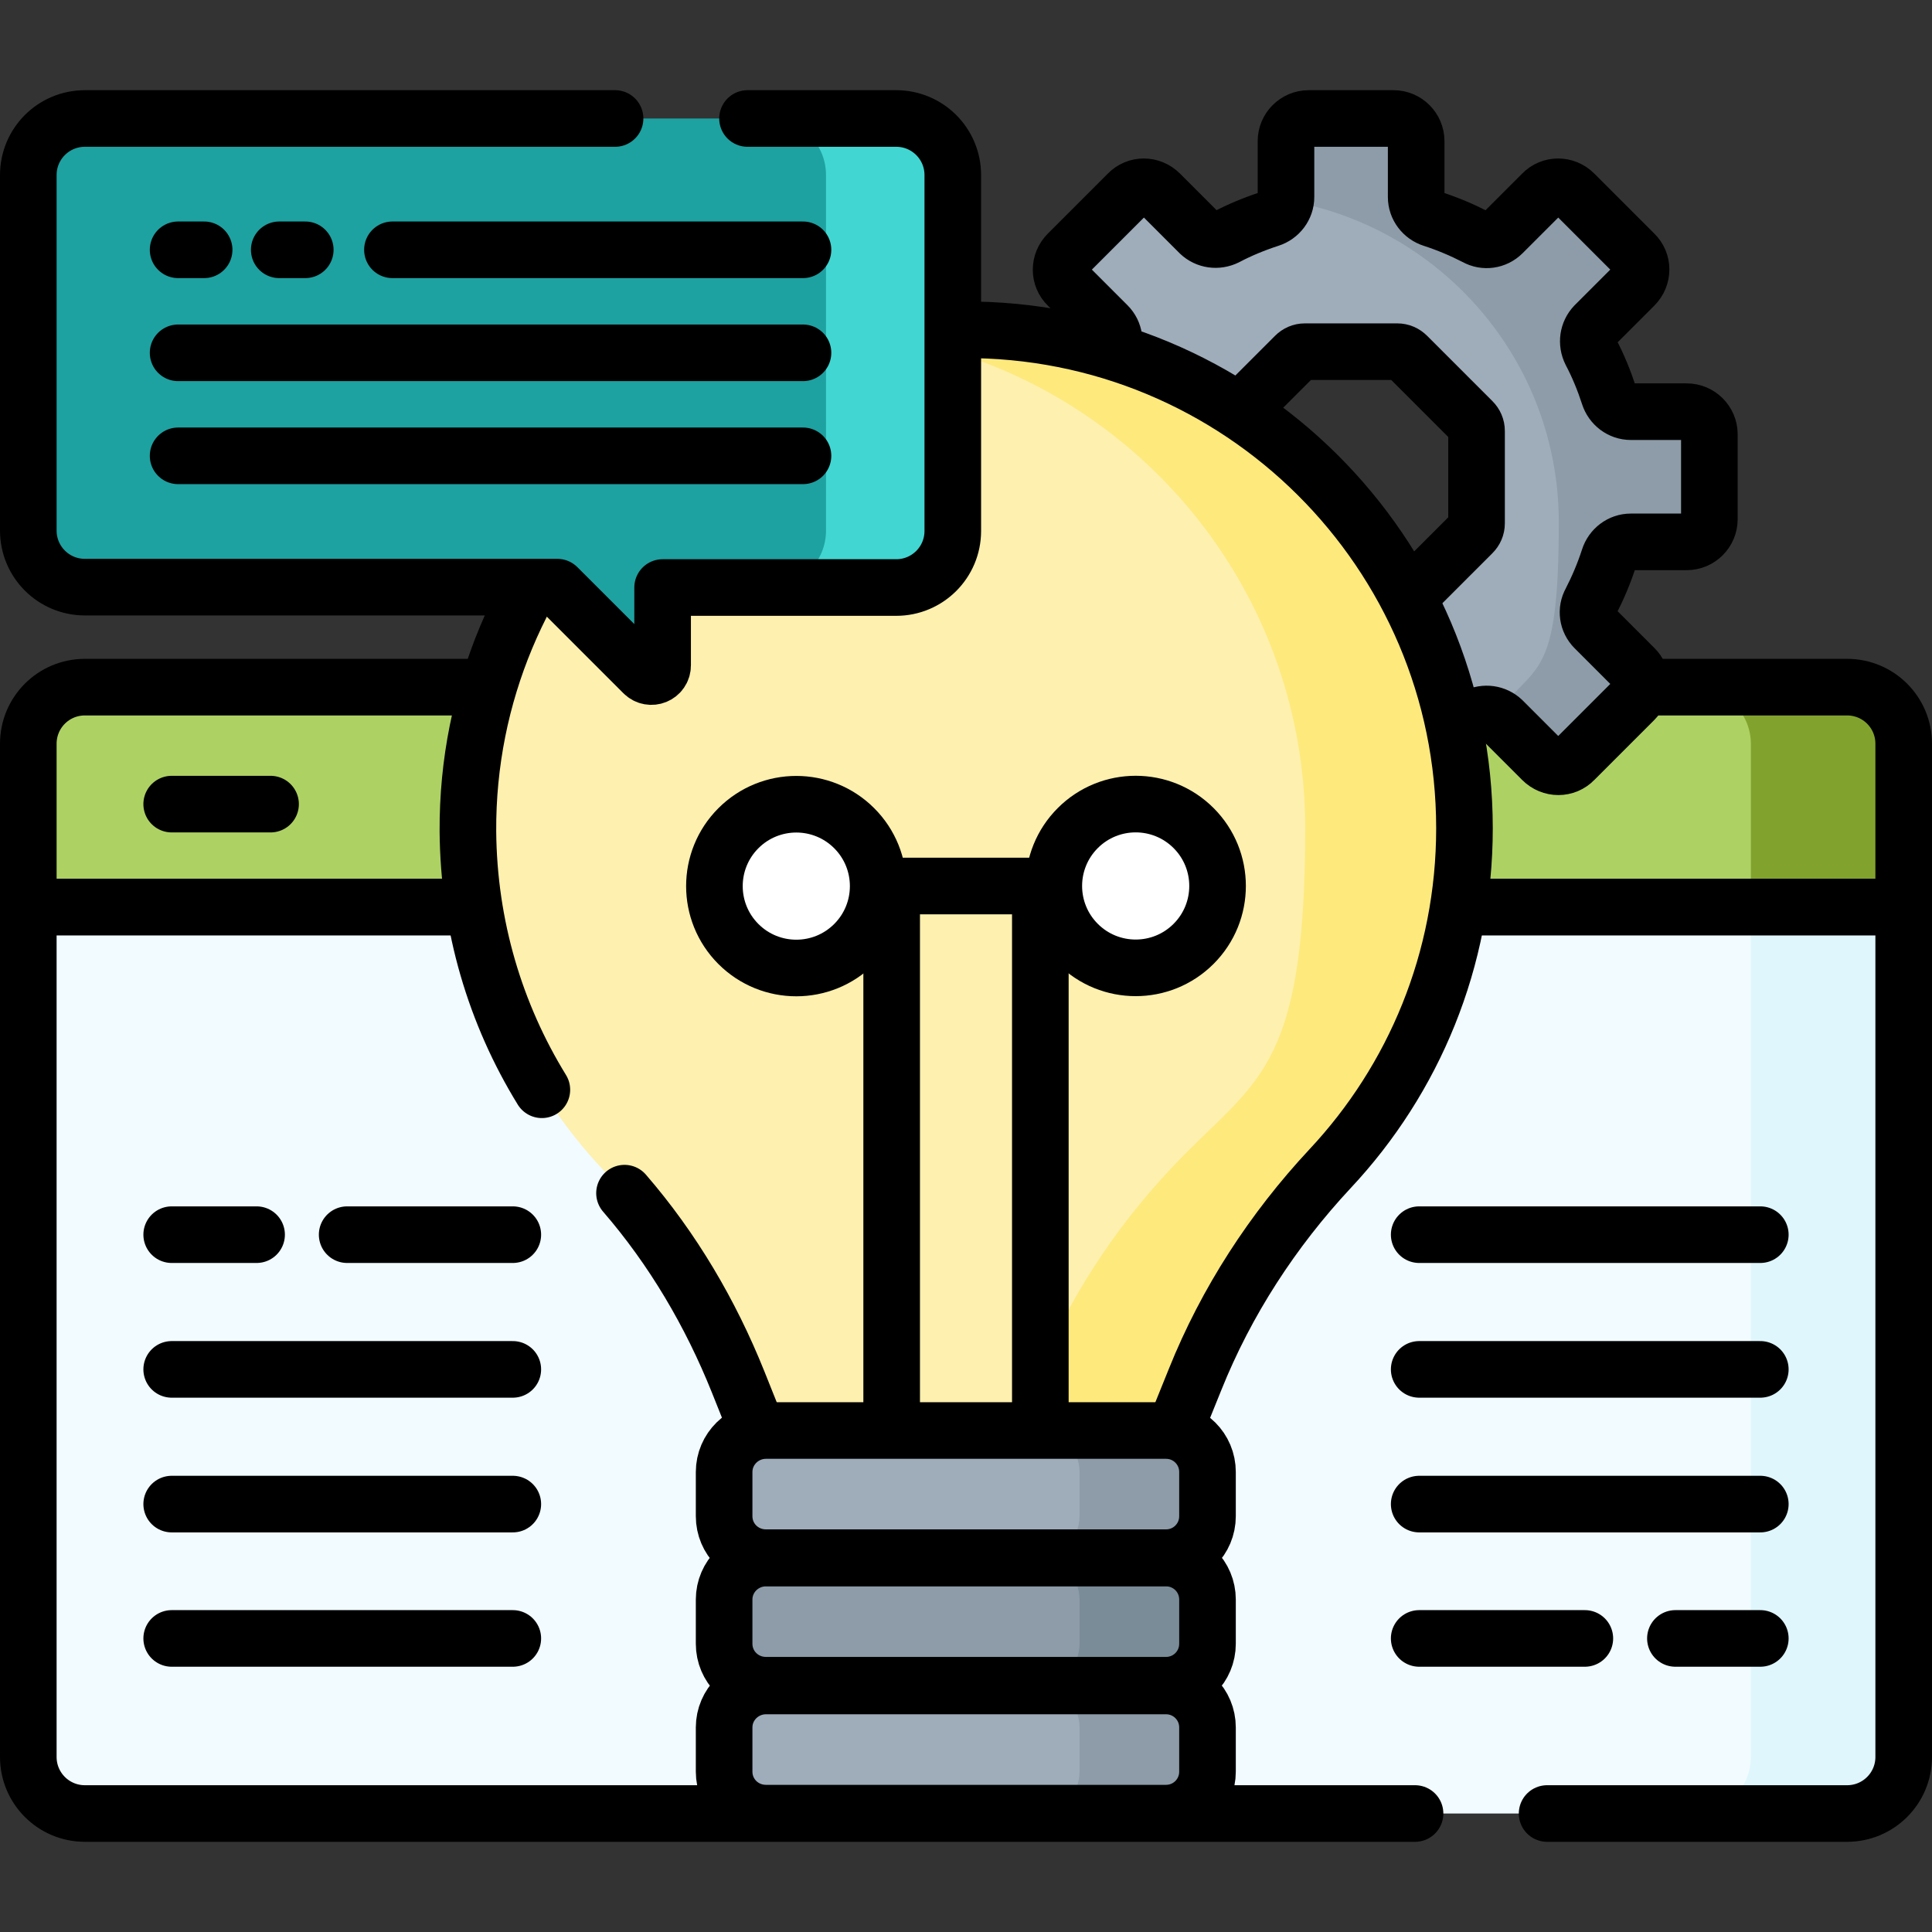 <?xml version="1.0" encoding="UTF-8"?>
<svg id="Capa_1" xmlns="http://www.w3.org/2000/svg" version="1.1" viewBox="0 0 512 512">
  <rect x="0" y="0" width="512" height="512" fill="#333333" stroke="none"/>
  <!-- Generator: Adobe Illustrator 29.7.1, SVG Export Plug-In . SVG Version: 2.1.1 Build 8)  -->
  <defs>
    <style>
      .st0 {
        fill: #dff6fd;
      }

      .st1 {
        fill: #aed163;
      }

      .st2 {
        fill: #81a32e;
      }

      .st3 {
        fill: #7a8c98;
      }

      .st4 {
        fill: #fff;
        stroke-width: 15px;
      }

      .st4, .st5 {
        stroke: #000;
        stroke-linecap: round;
        stroke-linejoin: round;
      }

      .st6 {
        fill: #fee97d;
      }

      .st7 {
        fill: #fef0ae;
      }

      .st8 {
        fill: #f2fbff;
      }

      .st9 {
        fill: #41d6d2;
      }

      .st10 {
        fill: #8d9ca8;
      }

      .st11 {
        fill: #1ea1a1;
      }

      .st5 {
        fill: none;
        stroke-width: 15px;
      }

      .st12 {
        fill: #9facba;
      }
    </style>
  </defs>
  <g>
    <path class="st1" d="M504.5,240.4H7.5v-43.3c0-8.3,6.7-15,15-15h467c8.3,0,15,6.7,15,15v43.3Z"/>
    <path class="st2" d="M489.5,182.2h-40.5c8.3,0,15,6.7,15,15v43.3h40.5v-43.3c0-8.3-6.7-15-15-15Z"/>
    <path class="st5" d="M504.5,240.4H7.5v-43.3c0-8.3,6.7-15,15-15h467c8.3,0,15,6.7,15,15v43.3Z"/>
    <g>
      <path class="st12" d="M447,109.1h-14.8c-2.7,0-5-1.8-5.8-4.3-1.3-4-2.9-7.9-4.8-11.5-1.2-2.4-.8-5.2,1-7.1l10.5-10.5c2.4-2.4,2.4-6.2,0-8.5l-15.9-15.9c-2.4-2.4-6.2-2.4-8.5,0l-10.5,10.5c-1.9,1.9-4.8,2.3-7.1,1-3.7-1.9-7.5-3.5-11.5-4.8-2.5-.8-4.3-3.1-4.3-5.8v-14.8c0-3.3-2.7-6-6-6h-22.5c-3.3,0-6,2.7-6,6v14.8c0,2.7-1.8,5-4.3,5.8-4,1.3-7.9,2.9-11.5,4.8-2.4,1.2-5.2.8-7.1-1l-10.5-10.5c-2.4-2.4-6.2-2.4-8.5,0l-15.9,15.9c-2.4,2.4-2.4,6.2,0,8.5l10.5,10.5c1.9,1.9,2.3,4.8,1,7.1-1.9,3.7-3.5,7.5-4.8,11.5-.8,2.5-3.1,4.3-5.8,4.3h-14.8c-3.3,0-6,2.7-6,6v22.5c0,3.3,2.7,6,6,6h14.8c2.7,0,5,1.8,5.8,4.3,1.3,4,2.9,7.9,4.8,11.5,1.2,2.4.8,5.2-1,7.1l-10.5,10.5c-2.4,2.4-2.4,6.2,0,8.5l15.9,15.9c2.4,2.4,6.2,2.4,8.5,0l10.5-10.5c1.9-1.9,4.8-2.3,7.1-1,3.7,1.9,7.5,3.5,11.5,4.8,2.5.8,4.3,3.1,4.3,5.8v14.8c0,3.3,2.7,6,6,6h22.5c3.3,0,6-2.7,6-6v-14.8c0-2.7,1.8-5,4.3-5.8,4-1.3,7.9-2.9,11.5-4.8,2.4-1.2,5.2-.8,7.1,1l10.5,10.5c2.4,2.4,6.2,2.4,8.5,0l15.9-15.9c2.4-2.4,2.4-6.2,0-8.5l-10.5-10.5c-1.9-1.9-2.3-4.8-1-7.1,1.9-3.7,3.5-7.5,4.8-11.5.8-2.5,3.1-4.3,5.8-4.3h14.8c3.3,0,6-2.7,6-6v-22.5c0-3.3-2.7-6-6-6ZM391.2,138.7c0,1-.4,1.9-1.1,2.6l-17.3,17.3c-.7.7-1.6,1.1-2.6,1.1h-24.5c-1,0-1.9-.4-2.6-1.1l-17.3-17.3c-.7-.7-1.1-1.6-1.1-2.6v-24.5c0-1,.4-1.9,1.1-2.6l17.3-17.3c.7-.7,1.6-1.1,2.6-1.1h24.5c1,0,1.9.4,2.6,1.1l17.3,17.3c.7.7,1.1,1.6,1.1,2.6v24.5Z"/>
      <path class="st10" d="M447,109.1h-14.8c-2.7,0-5-1.8-5.8-4.3-1.3-4-2.9-7.9-4.8-11.5-1.2-2.4-.8-5.2,1-7.1l10.5-10.5c2.4-2.4,2.4-6.2,0-8.5l-15.9-15.9c-2.4-2.4-6.2-2.4-8.5,0l-10.5,10.5c-1.9,1.9-4.8,2.3-7.1,1-3.7-1.9-7.5-3.5-11.5-4.8-2.5-.8-4.3-3.1-4.3-5.8v-14.8c0-3.3-2.7-6-6-6h-22.5c-3.3,0-6,2.7-6,6v14.8c0,.3,0,.6,0,.9,41,6.8,72.3,42.4,72.3,85.3s-6.3,36.9-16.8,51.2c.7.3,1.4.7,2,1.3l10.5,10.5c2.4,2.4,6.2,2.4,8.5,0l15.9-15.9c2.4-2.4,2.4-6.2,0-8.5l-10.5-10.5c-1.9-1.9-2.3-4.8-1-7.1,1.9-3.7,3.5-7.5,4.8-11.5.8-2.5,3.1-4.3,5.8-4.3h14.8c3.3,0,6-2.7,6-6v-22.5c0-3.3-2.7-6-6-6Z"/>
      <path class="st5" d="M370.3,93.2h-24.5c-1,0-1.9.4-2.6,1.1l-17.3,17.3c-.7.7-1.1,1.6-1.1,2.6v24.5c0,1,.4,1.9,1.1,2.6l17.3,17.3c.7.7,1.6,1.1,2.6,1.1h24.5c1,0,1.9-.4,2.6-1.1l17.3-17.3c.7-.7,1.1-1.6,1.1-2.6v-24.5c0-1-.4-1.9-1.1-2.6l-17.3-17.3c-.7-.7-1.6-1.1-2.6-1.1Z"/>
      <path class="st5" d="M453,137.6v-22.5c0-3.3-2.7-6-6-6h-14.8c-2.7,0-5-1.8-5.8-4.3-1.3-4-2.9-7.9-4.8-11.5-1.2-2.4-.8-5.2,1-7.1l10.5-10.5c2.4-2.4,2.4-6.2,0-8.5l-15.9-15.9c-2.4-2.4-6.2-2.4-8.5,0l-10.5,10.5c-1.9,1.9-4.8,2.3-7.1,1-3.7-1.9-7.5-3.5-11.5-4.8-2.5-.8-4.3-3.1-4.3-5.8v-14.8c0-3.3-2.7-6-6-6h-22.5c-3.3,0-6,2.7-6,6v14.8c0,2.7-1.8,5-4.3,5.8-4,1.3-7.9,2.9-11.5,4.8-2.4,1.2-5.2.8-7.1-1l-10.5-10.5c-2.4-2.4-6.2-2.4-8.5,0l-15.9,15.9c-2.4,2.4-2.4,6.2,0,8.5l10.5,10.5c1.9,1.9,2.3,4.8,1,7.1-1.9,3.7-3.5,7.5-4.8,11.5-.8,2.5-3.1,4.3-5.8,4.3h-14.8c-3.3,0-6,2.7-6,6v22.5c0,3.3,2.7,6,6,6h14.8c2.7,0,5,1.8,5.8,4.3,1.3,4,2.9,7.9,4.8,11.5,1.2,2.4.8,5.2-1,7.1l-10.5,10.5c-2.4,2.4-2.4,6.2,0,8.5l15.9,15.9c2.4,2.4,6.2,2.4,8.5,0l10.5-10.5c1.9-1.9,4.8-2.3,7.1-1,3.7,1.9,7.5,3.5,11.5,4.8,2.5.8,4.3,3.1,4.3,5.8v14.8c0,3.3,2.7,6,6,6h22.5c3.3,0,6-2.7,6-6v-14.8c0-2.7,1.8-5,4.3-5.8,4-1.3,7.9-2.9,11.5-4.8,2.4-1.2,5.2-.8,7.1,1l10.5,10.5c2.4,2.4,6.2,2.4,8.5,0l15.9-15.9c2.4-2.4,2.4-6.2,0-8.5l-10.5-10.5c-1.9-1.9-2.3-4.8-1-7.1,1.9-3.7,3.5-7.5,4.8-11.5.8-2.5,3.1-4.3,5.8-4.3h14.8c3.3,0,6-2.7,6-6Z"/>
    </g>
    <path class="st8" d="M504.5,240.4H7.5v225.2c0,8.3,6.7,15,15,15h467c8.3,0,15-6.7,15-15v-225.2Z"/>
    <path class="st0" d="M464,240.4v225.2c0,8.3-6.7,15-15,15h40.5c8.3,0,15-6.7,15-15v-225.2h-40.5Z"/>
    <path class="st5" d="M410,480.6h79.5c8.3,0,15-6.7,15-15v-225.2H7.5v225.2c0,8.3,6.7,15,15,15h352.5"/>
    <g>
      <path class="st7" d="M255,87.4c-72.6.5-131.5,60.3-131.1,132.9.2,35,14,66.7,36.4,90.2,15.3,16.1,27.1,35.1,35.3,55.7l5.6,14c.6-.1,1.2-.2,1.8-.2h106c.6,0,1.2,0,1.8.2l5.9-14.6c8.3-20.7,20.6-39.6,35.8-55.9,22.1-23.6,35.6-55.3,35.6-90.2,0-73.2-59.6-132.6-133-132.1Z"/>
      <g>
        <path class="st6" d="M201.2,380.2c.6-.1,1.2-.2,1.8-.2h-1.8v.2Z"/>
        <path class="st6" d="M255,87.4c-6.8,0-13.5.6-20.1,1.7,62.9,10.1,111,64.6,111,130.4s-13.5,66.6-35.6,90.2c-15.3,16.3-27.5,35.1-35.8,55.9l-5.8,14.5h40.2c.6,0,1.2,0,1.8.2l5.9-14.6c8.3-20.7,20.6-39.6,35.8-55.9,22.1-23.6,35.6-55.3,35.6-90.2,0-73.2-59.6-132.6-133-132.1Z"/>
      </g>
      <path class="st5" d="M165.5,316.2c12.8,14.8,22.8,31.8,30.1,50l5.6,14c.6-.1,1.2-.2,1.8-.2h106c.6,0,1.2,0,1.8.2l5.9-14.6c8.3-20.7,20.6-39.6,35.8-55.9,22.1-23.6,35.6-55.3,35.6-90.2,0-73.2-59.6-132.6-133-132.1-72.6.5-131.5,60.3-131.1,132.9.2,25.1,7.3,48.5,19.6,68.5"/>
      <rect class="st5" x="236.3" y="234.8" width="39.4" height="145.2"/>
      <path class="st12" d="M309,379.1h-106c-6.1,0-11.1,4.9-11.1,11v11.7c0,6.1,4.9,11,11.1,11h106c6.1,0,11-4.9,11-11v-11.7c0-6.1-4.9-11-11-11Z"/>
      <path class="st10" d="M309,379.1h-33.9c6.1,0,11,4.9,11,11v11.7c0,6.1-4.9,11-11,11h33.9c6.1,0,11-4.9,11-11v-11.7c0-6.1-4.9-11-11-11Z"/>
      <path class="st10" d="M309,412.9h-106c-6.1,0-11.1,4.9-11.1,11v11.7c0,6.1,4.9,11,11.1,11h106c6.1,0,11-4.9,11-11v-11.7c0-6.1-4.9-11-11-11Z"/>
      <path class="st3" d="M309,412.9h-33.9c6.1,0,11,4.9,11,11v11.7c0,6.1-4.9,11-11,11h33.9c6.1,0,11-4.9,11-11v-11.7c0-6.1-4.9-11-11-11Z"/>
      <path class="st12" d="M309,446.8h-106c-6.1,0-11.1,4.9-11.1,11v11.7c0,6.1,4.9,11,11.1,11h106c6.1,0,11-4.9,11-11v-11.7c0-6.1-4.9-11-11-11Z"/>
      <path class="st10" d="M309,446.8h-33.9c6.1,0,11,4.9,11,11v11.7c0,6.1-4.9,11-11,11h33.9c6.1,0,11-4.9,11-11v-11.7c0-6.1-4.9-11-11-11Z"/>
      <path class="st5" d="M309,379.1h-106c-6.1,0-11.1,4.9-11.1,11v11.7c0,6.1,4.9,11,11.1,11h106c6.1,0,11-4.9,11-11v-11.7c0-6.1-4.9-11-11-11Z"/>
      <path class="st5" d="M309,412.9h-106c-6.1,0-11.1,4.9-11.1,11v11.7c0,6.1,4.9,11,11.1,11h106c6.1,0,11-4.9,11-11v-11.7c0-6.1-4.9-11-11-11Z"/>
      <path class="st5" d="M309,446.8h-106c-6.1,0-11.1,4.9-11.1,11v11.7c0,6.1,4.9,11,11.1,11h106c6.1,0,11-4.9,11-11v-11.7c0-6.1-4.9-11-11-11Z"/>
      <g>
        <circle class="st4" cx="211" cy="234.8" r="21.7" transform="translate(-104.2 218) rotate(-45)"/>
        <circle class="st4" cx="301" cy="234.8" r="21.7" transform="translate(-77.9 281.6) rotate(-45)"/>
      </g>
    </g>
    <g>
      <g>
        <line class="st5" x1="45.5" y1="327.2" x2="68" y2="327.2"/>
        <line class="st5" x1="92" y1="327.2" x2="135.9" y2="327.2"/>
        <line class="st5" x1="45.5" y1="362.9" x2="135.9" y2="362.9"/>
        <line class="st5" x1="45.5" y1="398.6" x2="135.9" y2="398.6"/>
        <line class="st5" x1="45.5" y1="434.2" x2="135.9" y2="434.2"/>
      </g>
      <g>
        <line class="st5" x1="376.1" y1="327.2" x2="466.5" y2="327.2"/>
        <line class="st5" x1="376.1" y1="362.9" x2="466.5" y2="362.9"/>
        <line class="st5" x1="376.1" y1="398.6" x2="466.5" y2="398.6"/>
        <line class="st5" x1="376.1" y1="434.2" x2="420" y2="434.2"/>
        <line class="st5" x1="444" y1="434.2" x2="466.5" y2="434.2"/>
      </g>
    </g>
    <line class="st5" x1="45.5" y1="213.1" x2="71.7" y2="213.1"/>
  </g>
  <g>
    <path class="st11" d="M237.4,31.4H22.5c-8.3,0-15,6.7-15,15v94.2c0,8.3,6.7,15,15,15h125.2l22.8,22.8c1.9,1.9,5.1.6,5.1-2.1v-20.6h61.9c8.3,0,15-6.7,15-15V46.4c0-8.3-6.7-15-15-15Z"/>
    <path class="st9" d="M237.4,31.4h-33.5c8.3,0,15,6.7,15,15v94.2c0,8.3-6.7,15-15,15h33.5c8.3,0,15-6.7,15-15V46.4c0-8.3-6.7-15-15-15Z"/>
    <path class="st5" d="M163,31.4H22.5c-8.3,0-15,6.7-15,15v94.2c0,8.3,6.7,15,15,15h125.2l22.8,22.8c1.9,1.9,5.1.6,5.1-2.1v-20.6h61.9c8.3,0,15-6.7,15-15V46.4c0-8.3-6.7-15-15-15h-39.4"/>
    <g>
      <line class="st5" x1="212.8" y1="66.2" x2="104" y2="66.2"/>
      <line class="st5" x1="54.1" y1="66.2" x2="47.2" y2="66.2"/>
      <line class="st5" x1="212.8" y1="93.5" x2="47.2" y2="93.5"/>
      <line class="st5" x1="212.8" y1="120.8" x2="47.2" y2="120.8"/>
      <line class="st5" x1="80.9" y1="66.2" x2="74" y2="66.2"/>
    </g>
  </g>
</svg>